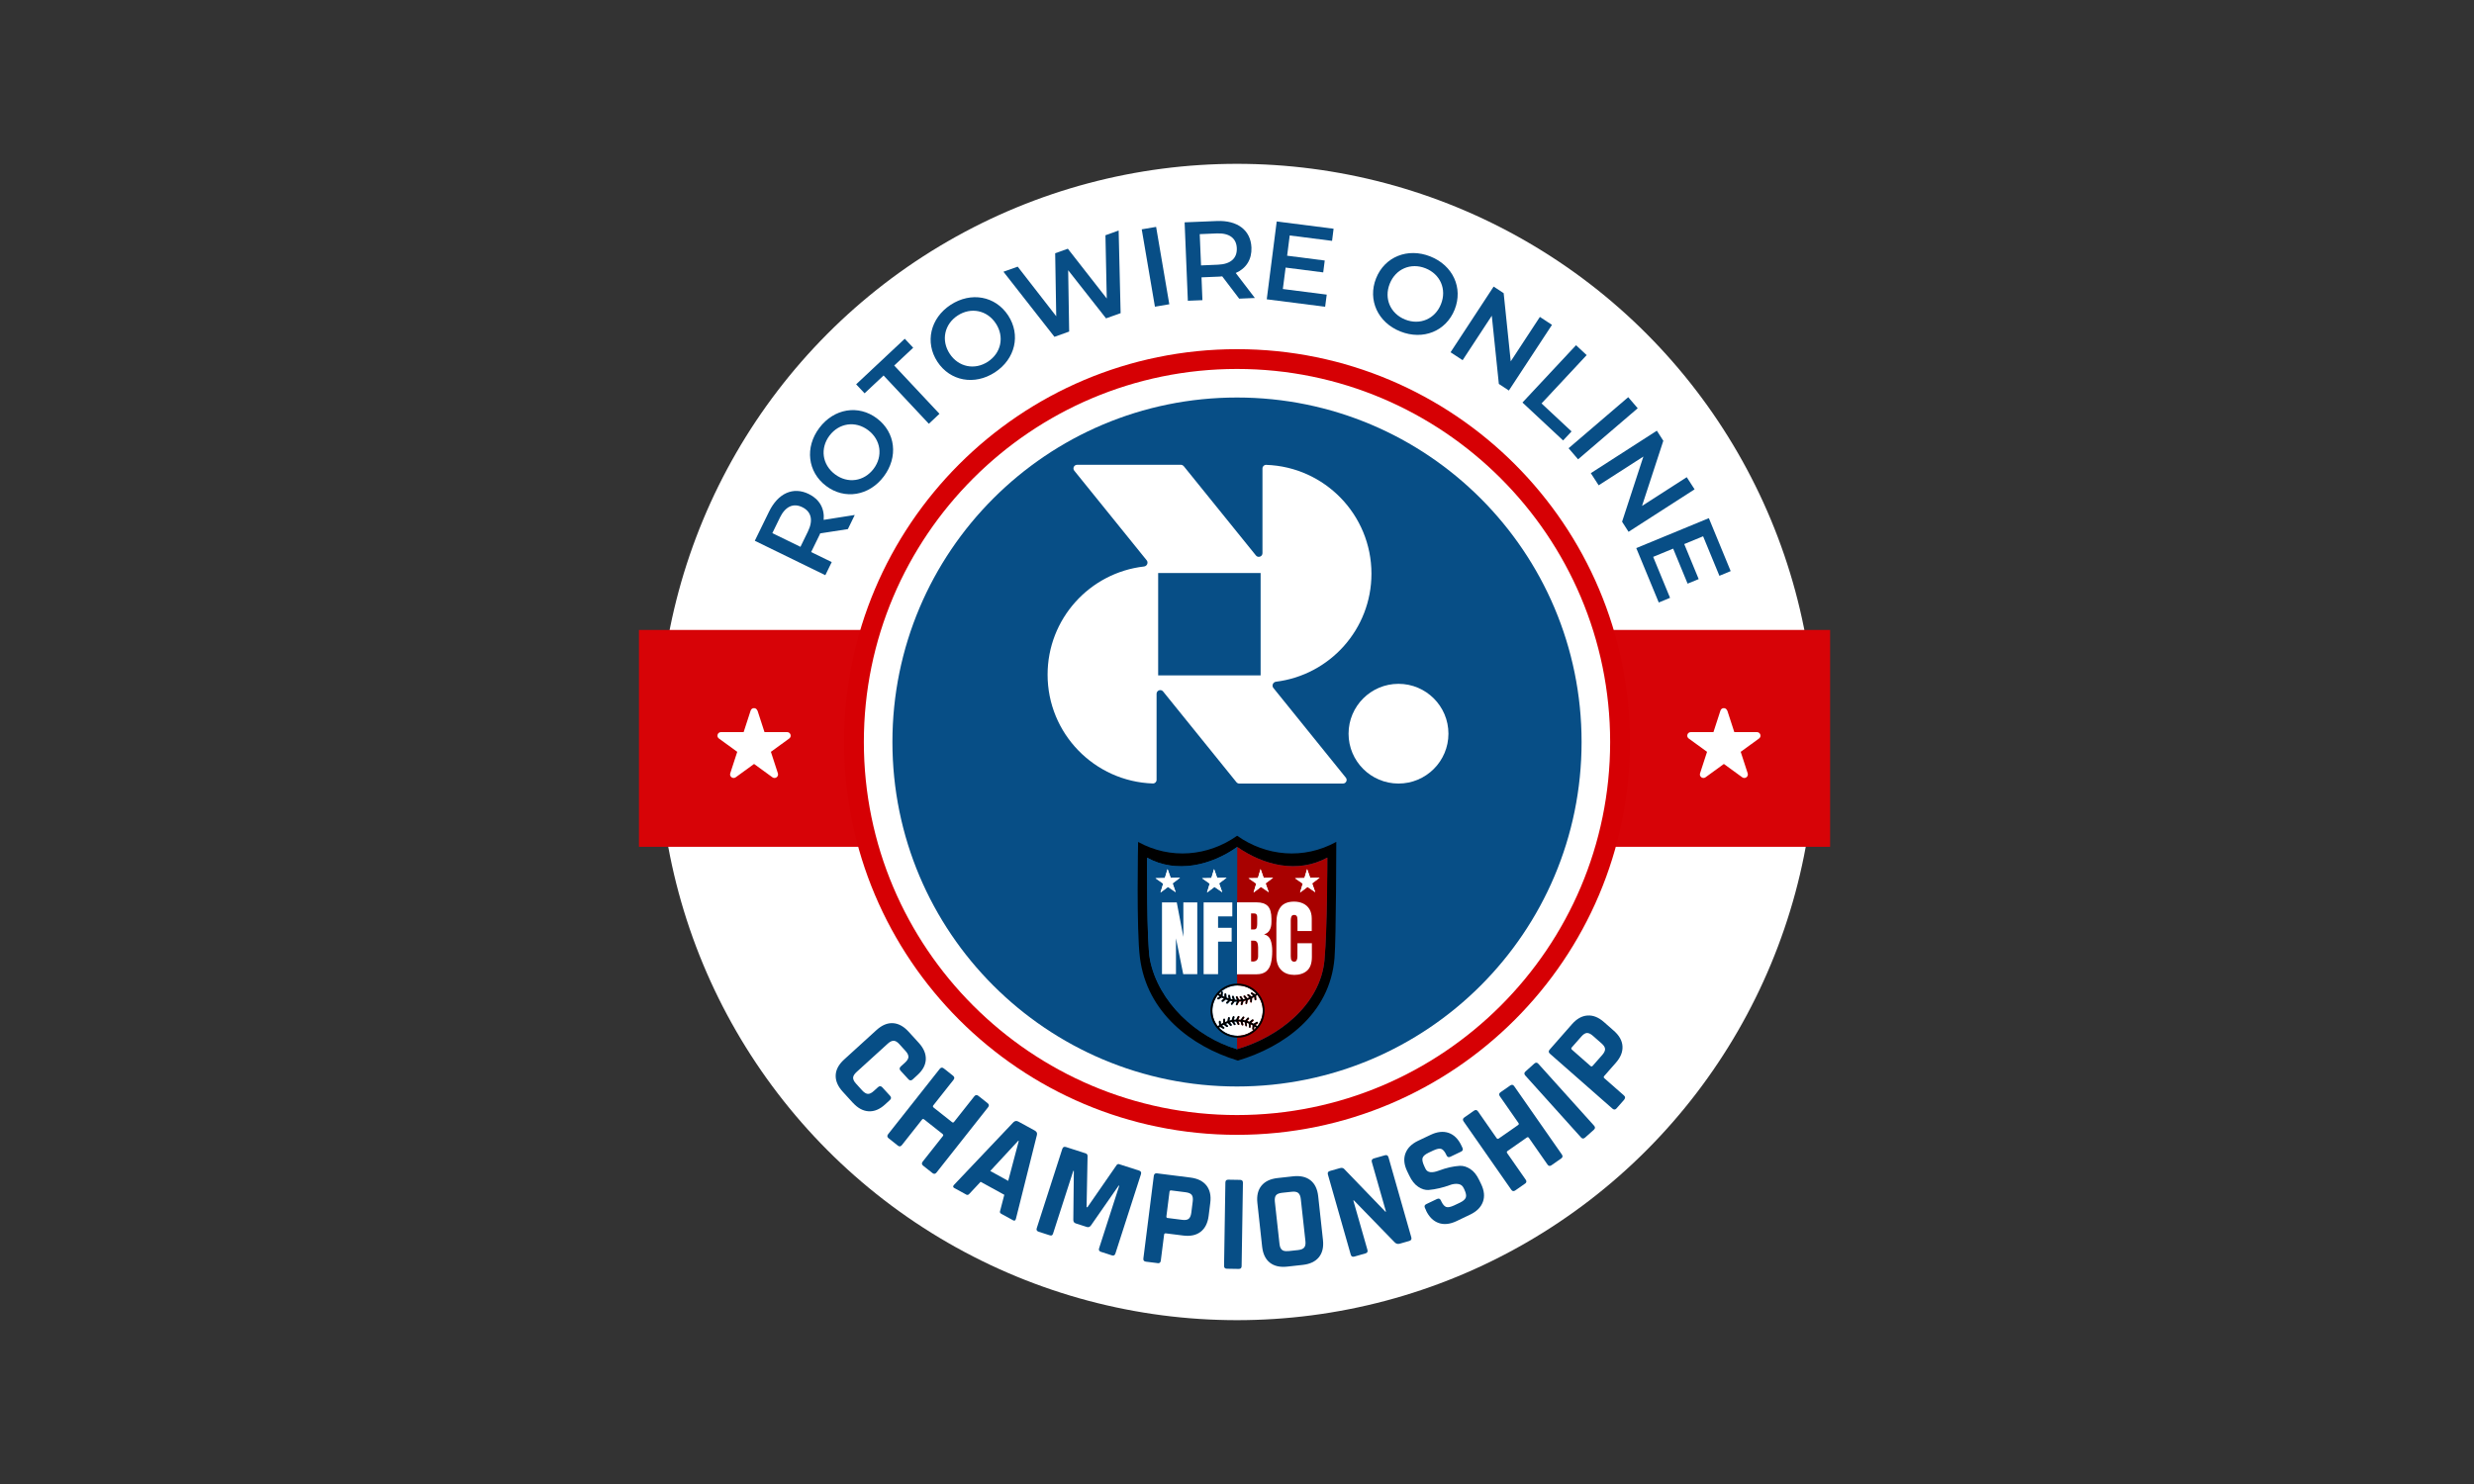 <?xml version="1.0" encoding="UTF-8"?>
<svg id="Layer_1" xmlns="http://www.w3.org/2000/svg" version="1.1" viewBox="0 0 375 225">
  <rect x="0" y="0" width="375" height="225" fill="#333333" stroke="none"/>
  <!-- Generator: Adobe Illustrator 29.6.1, SVG Export Plug-In . SVG Version: 2.1.1 Build 9)  -->
  <defs>
    <style>
      .st0 {
        fill: #a80100;
      }

      .st1 {
        fill-rule: evenodd;
      }

      .st1, .st2 {
        fill: #fff;
      }

      .st3 {
        fill: #074e86;
      }

      .st4 {
        fill: #d70307;
      }

      .st5 {
        fill: #084e86;
      }

      .st6 {
        fill: #064e87;
      }

      .st7 {
        fill: #d60004;
      }
    </style>
  </defs>
  <g id="_x34_C_INV">
    <circle class="st2" cx="187.5" cy="112.5" r="87.66"/>
    <rect class="st4" x="96.85" y="95.51" width="180.55" height="32.88"/>
    <path class="st2" d="M114.82,107.74l1.06,3.26h3.43c.52,0,.74.67.32.97l-2.78,2.02,1.06,3.26c.16.5-.41.91-.83.6l-2.78-2.02-2.78,2.02c-.42.31-.99-.11-.83-.6l1.06-3.26-2.78-2.02c-.42-.31-.2-.97.32-.97h3.43l1.06-3.26c.16-.5.86-.5,1.02,0h.02Z"/>
    <path class="st2" d="M261.82,107.74l1.06,3.26h3.43c.52,0,.74.67.32.97l-2.78,2.02,1.06,3.26c.16.5-.41.91-.83.6l-2.78-2.02-2.78,2.02c-.42.31-.99-.11-.83-.6l1.06-3.26-2.78-2.02c-.42-.31-.2-.97.32-.97h3.43l1.06-3.26c.16-.5.86-.5,1.02,0h.02Z"/>
    <g>
      <path class="st2" d="M187.5,170.56c-32.01,0-58.06-26.05-58.06-58.06s26.05-58.06,58.06-58.06,58.06,26.05,58.06,58.06-26.05,58.06-58.06,58.06Z"/>
      <path class="st7" d="M187.5,55.94c31.19,0,56.56,25.37,56.56,56.56s-25.37,56.56-56.56,56.56-56.56-25.37-56.56-56.56,25.37-56.56,56.56-56.56M187.5,52.94c-32.89,0-59.56,26.67-59.56,59.56s26.67,59.56,59.56,59.56,59.56-26.67,59.56-59.56-26.67-59.56-59.56-59.56h0Z"/>
    </g>
    <circle class="st3" cx="187.5" cy="112.5" r="52.23"/>
    <g>
      <path class="st5" d="M128.52,80.22l-4.2.65c-.05.15-.12.28-.19.42l-1.18,2.41,3.12,1.52-.97,1.99-10.69-5.22,2.15-4.4c1.37-2.81,3.66-3.85,6.03-2.69,1.62.79,2.41,2.2,2.26,3.92l4.71-.74-1.04,2.14h0ZM118.2,78.51l-1.13,2.32,4.26,2.08,1.13-2.32c.85-1.74.5-3.03-.85-3.69-1.34-.66-2.56-.14-3.41,1.6h0Z"/>
      <path class="st5" d="M125.22,73.68c-2.81-2.12-3.25-5.85-1.03-8.8,2.22-2.95,5.92-3.57,8.74-1.44s3.25,5.85,1.03,8.8-5.93,3.56-8.74,1.44ZM131.59,65.22c-1.94-1.46-4.41-1.09-5.86.83-1.44,1.92-1.12,4.39.83,5.86,1.94,1.46,4.41,1.09,5.86-.83,1.44-1.91,1.12-4.39-.83-5.86Z"/>
      <path class="st5" d="M133.93,56.93l-2.88,2.7-1.28-1.36,7.37-6.91,1.28,1.36-2.88,2.7,6.86,7.32-1.61,1.51-6.86-7.32h0Z"/>
      <path class="st5" d="M142.09,54.85c-1.93-2.94-1.08-6.61,2-8.63,3.09-2.02,6.78-1.35,8.72,1.6,1.94,2.96,1.08,6.61-2,8.63-3.09,2.02-6.79,1.34-8.72-1.6ZM150.95,49.05c-1.33-2.03-3.79-2.52-5.79-1.21-2.01,1.31-2.54,3.76-1.21,5.79s3.79,2.52,5.79,1.21,2.54-3.76,1.21-5.79Z"/>
      <path class="st5" d="M169.56,34.94l.3,12.54-2.21.79-5.74-7.3.15,9.3-2.23.8-7.73-9.87,2.16-.77,5.84,7.52-.16-9.55,1.92-.69,5.9,7.55-.2-9.59,1.98-.71.02-.02h0Z"/>
      <path class="st5" d="M173.06,34.77l2.18-.37,2,11.73-2.18.37-2-11.73Z"/>
      <path class="st5" d="M187.83,45.28l-2.57-3.38c-.15.02-.31.03-.46.04l-2.68.11.14,3.46-2.21.09-.49-11.89,4.89-.2c3.12-.13,5.13,1.39,5.24,4.02.07,1.8-.79,3.16-2.38,3.86l2.9,3.79-2.38.1h0ZM184.43,35.39l-2.58.11.2,4.74,2.58-.11c1.94-.08,2.9-1,2.84-2.5-.06-1.49-1.1-2.32-3.04-2.24Z"/>
      <path class="st5" d="M201.1,44.67l-.24,1.84-8.85-1.13,1.51-11.8,8.62,1.1-.23,1.84-6.42-.82-.39,3.07,5.7.73-.23,1.8-5.7-.73-.42,3.25,6.66.85h0Z"/>
      <path class="st5" d="M208.58,42.2c1.3-3.27,4.79-4.68,8.22-3.32s5,4.77,3.69,8.06c-1.31,3.28-4.79,4.68-8.22,3.32s-4.99-4.79-3.69-8.06ZM218.42,46.11c.9-2.26-.11-4.54-2.34-5.43s-4.53.08-5.43,2.34.11,4.54,2.34,5.43,4.53-.08,5.43-2.34Z"/>
      <path class="st5" d="M235.24,49.26l-6.53,9.95-1.52-1-1.07-10.34-4.42,6.74-1.83-1.2,6.53-9.96,1.52,1,1.07,10.34,4.42-6.74,1.83,1.2h0Z"/>
      <path class="st5" d="M238.88,52.33l1.62,1.51-6.84,7.33,4.55,4.24-1.28,1.37-6.16-5.75,8.12-8.69h0Z"/>
      <path class="st5" d="M246.8,60.22l1.44,1.68-9.04,7.74-1.44-1.68,9.04-7.74Z"/>
      <path class="st5" d="M256.86,74.19l-10.01,6.44-.98-1.53,3.23-9.88-6.78,4.36-1.19-1.84,10.01-6.44.98,1.53-3.23,9.88,6.78-4.36,1.19,1.84Z"/>
      <path class="st5" d="M253.14,90.64l-1.71.71-3.41-8.25,11-4.54,3.31,8.03-1.71.71-2.47-5.99-2.86,1.18,2.19,5.31-1.68.69-2.19-5.31-3.03,1.25,2.56,6.21h0Z"/>
    </g>
    <g>
      <path class="st3" d="M129.28,167.21l-1.54-1.69c-.75-.82-1.1-1.65-1.07-2.49.03-.84.45-1.63,1.27-2.38l4.92-4.48c.82-.74,1.65-1.09,2.49-1.04.84.05,1.63.48,2.38,1.3l1.54,1.69c.74.81,1.09,1.64,1.06,2.49s-.45,1.64-1.26,2.38l-.73.67c-.23.21-.45.2-.65-.03l-1.19-1.3c-.2-.22-.18-.43.04-.64l.64-.58c.33-.3.5-.59.52-.85,0-.27-.13-.57-.43-.9l-.96-1.06c-.29-.32-.57-.49-.84-.5s-.57.13-.9.43l-4.74,4.31c-.33.3-.5.59-.52.85,0,.27.13.56.42.88l.96,1.06c.3.33.59.5.85.52s.57-.13.9-.43l.64-.58c.23-.21.44-.2.64,0l1.19,1.3c.21.23.2.45-.03.65l-.73.67c-.81.74-1.64,1.08-2.49,1.03s-1.64-.48-2.38-1.29h0Z"/>
      <path class="st3" d="M136.09,173.69l-1.4-1.11c-.23-.18-.25-.39-.07-.62l7.82-9.9c.18-.23.39-.25.62-.07l1.4,1.11c.23.18.25.39.07.62l-3.06,3.87c-.1.12-.08.23.05.34l2.78,2.2c.12.1.23.08.32-.04l3.06-3.87c.18-.23.39-.25.62-.07l1.4,1.11c.23.18.25.39.07.62l-7.82,9.9c-.18.23-.39.25-.62.07l-1.4-1.11c-.23-.18-.25-.39-.07-.62l3.05-3.86c.1-.12.08-.23-.04-.33l-2.78-2.2c-.13-.1-.25-.1-.34.03l-3.05,3.86c-.18.23-.39.25-.62.07h0Z"/>
      <path class="st3" d="M146.41,181.09l-1.77-.97c-.22-.12-.22-.29,0-.51l8.98-9.47c.23-.21.48-.24.76-.08l2.45,1.34c.31.17.42.4.34.69l-3.17,12.66c-.07.3-.21.39-.43.27l-1.77-.97c-.14-.07-.21-.15-.23-.23s0-.2.06-.36l.6-2.31-3.59-1.97-1.63,1.74c-.11.13-.2.21-.29.24s-.19,0-.31-.06h0ZM154.35,172.95l-4.25,4.59,2.72,1.5,1.6-6.05-.07-.04Z"/>
      <path class="st3" d="M169.7,176.53l2.96.95c.28.09.37.28.28.56l-3.87,12.01c-.09.28-.27.38-.55.28l-1.64-.53c-.28-.09-.38-.28-.28-.55l3.05-9.47-.08-.03-4.2,6.04c-.17.24-.38.32-.63.24l-1.68-.54c-.25-.08-.38-.27-.37-.56l.08-7.39-.08-.03-3.06,9.49c-.05.16-.11.26-.19.3-.07.04-.2.04-.37-.02l-1.64-.53c-.28-.09-.38-.28-.28-.55l3.87-12.01c.09-.28.28-.37.56-.28l2.98.96c.19.06.28.19.29.4l-.15,7.74.12.04,4.41-6.37c.1-.17.26-.23.47-.16h0Z"/>
      <path class="st3" d="M175.46,191.51l-1.77-.22c-.29-.04-.42-.2-.38-.49l1.58-12.52c.04-.29.2-.42.49-.38l5.08.64c1.08.14,1.89.54,2.41,1.2s.72,1.54.58,2.62l-.25,2c-.14,1.08-.54,1.88-1.21,2.4s-1.55.7-2.63.57l-2.63-.33c-.17-.02-.26.04-.28.2l-.5,3.94c-.04.29-.2.42-.49.38h0ZM177,184.67l2.21.28c.44.06.77,0,.97-.16.2-.17.33-.46.39-.89l.22-1.75c.06-.44,0-.77-.15-.98-.16-.21-.46-.34-.9-.4l-2.21-.28c-.15-.02-.24.05-.26.2l-.47,3.73c-.02.15.05.24.2.26h0Z"/>
      <path class="st3" d="M188.4,179.34l-.2,12.62c0,.29-.15.44-.45.43l-1.78-.03c-.29,0-.44-.15-.43-.45l.2-12.62c0-.29.15-.44.45-.43l1.78.03c.29,0,.44.15.43.45Z"/>
      <path class="st3" d="M197.46,191.78l-2.34.26c-1.1.12-1.98-.08-2.64-.6s-1.05-1.33-1.17-2.43l-.72-6.62c-.12-1.1.09-1.97.62-2.62s1.35-1.04,2.45-1.16l2.34-.26c1.1-.12,1.98.08,2.64.6s1.05,1.33,1.17,2.43l.72,6.62c.12,1.1-.09,1.97-.62,2.62s-1.35,1.04-2.45,1.16ZM195.29,189.69l1.48-.16c.45-.05.75-.18.92-.39s.23-.54.18-.98l-.7-6.37c-.05-.45-.18-.75-.39-.92s-.54-.23-.98-.18l-1.48.16c-.45.05-.75.18-.91.38-.16.21-.22.54-.17.98l.7,6.37c.05.45.17.75.38.92.2.17.52.23.97.18h0Z"/>
      <path class="st3" d="M206.96,190.04l-1.68.48c-.28.08-.46-.02-.54-.3l-3.46-12.14c-.08-.28.02-.46.3-.54l1.51-.43c.28-.08.5-.04.65.12l6.26,6.49.08-.02-2.14-7.51c-.08-.28.02-.46.3-.55l1.68-.48c.28-.08.46.02.54.3l3.46,12.14c.08.28-.02.46-.3.55l-1.47.42c-.3.08-.55,0-.76-.22l-6.18-6.36-.08.02,2.14,7.49c.08.28-.02.46-.3.54h0Z"/>
      <path class="st3" d="M216.17,183.53l-.18-.38c-.13-.27-.06-.46.21-.59l1.61-.77c.27-.13.46-.06.59.21l.07.15c.23.48.48.76.75.85.27.09.66,0,1.17-.23l.89-.42c.49-.24.79-.49.9-.78.11-.28.03-.68-.21-1.2l-.11-.23c-.17-.37-.46-.58-.85-.63s-.82,0-1.28.18c-.46.17-.97.33-1.54.46-.56.14-1.11.22-1.63.27-.52.04-1.05-.12-1.59-.48s-.99-.93-1.36-1.71l-.32-.66c-.47-.99-.56-1.88-.26-2.69s.94-1.45,1.92-1.92l1.9-.9c1-.48,1.91-.57,2.72-.3.81.28,1.46.91,1.93,1.9l.17.36c.13.27.06.46-.21.59l-1.61.77c-.27.13-.46.06-.59-.21l-.05-.11c-.23-.49-.49-.78-.76-.87-.27-.09-.66,0-1.17.23l-.74.35c-.52.25-.82.51-.91.79s0,.71.27,1.28l.17.36c.28.59.96.69,2.04.28,1.12-.42,2.17-.66,3.17-.72.53-.02,1.06.14,1.59.49.53.34.97.9,1.33,1.65l.31.64c.47.99.56,1.88.26,2.69s-.94,1.45-1.92,1.92l-2.07.99c-.99.47-1.89.57-2.7.29-.81-.28-1.46-.91-1.93-1.9h.02Z"/>
      <path class="st3" d="M231.14,179.47l-1.46,1.02c-.24.17-.45.13-.61-.11l-7.22-10.35c-.17-.24-.13-.45.11-.61l1.46-1.02c.24-.17.45-.13.61.11l2.82,4.05c.09.13.2.14.34.05l2.91-2.03c.13-.09.15-.19.06-.32l-2.82-4.05c-.17-.24-.13-.45.11-.61l1.46-1.02c.24-.17.45-.13.61.11l7.22,10.35c.17.24.13.45-.11.61l-1.46,1.02c-.24.17-.45.13-.61-.11l-2.81-4.03c-.09-.13-.2-.15-.32-.06l-2.91,2.03c-.14.1-.16.21-.07.33l2.81,4.03c.17.24.13.45-.11.61h0Z"/>
      <path class="st3" d="M233.18,161.29l8.44,9.38c.2.22.19.43-.03.62l-1.33,1.19c-.22.2-.43.19-.62-.03l-8.44-9.38c-.2-.22-.19-.43.03-.62l1.33-1.19c.22-.2.43-.19.62.03Z"/>
      <path class="st3" d="M246.21,166.71l-1.18,1.34c-.19.22-.4.23-.62.04l-9.48-8.33c-.22-.19-.23-.4-.04-.62l3.38-3.85c.72-.82,1.5-1.26,2.35-1.32s1.68.27,2.5.99l1.51,1.33c.82.72,1.25,1.5,1.3,2.35s-.29,1.68-1.01,2.5l-1.75,1.99c-.11.13-.11.24,0,.34l2.98,2.62c.22.19.23.4.04.62h.02,0ZM241.41,161.6l1.47-1.67c.29-.34.43-.64.41-.9-.02-.26-.2-.54-.52-.82l-1.32-1.16c-.34-.3-.64-.44-.9-.43-.26,0-.54.19-.84.52l-1.47,1.67c-.1.12-.09.22.02.33l2.82,2.48c.12.1.22.09.33-.02h0Z"/>
    </g>
    <g>
      <g id="Page-11">
        <g id="ALL-Logos1">
          <g id="NFBKC-logo1">
            <g>
              <path d="M202.53,127.65c-4.93,2.72-10.63,2.16-15-.93h-.02c-4.37,3.09-10.07,3.65-15,.93,0,0-.27,13.35.28,17.59,1.07,8.28,7.75,13.39,14.74,15.53l.11.03c6.91-2.06,13.95-6.98,14.64-15.55.25-3.11.27-17.59.27-17.59h-.02ZM200.76,145.53c-.63,6.8-6.9,11.7-13.26,13.55h0c-6.21-1.86-11.91-7.15-13.19-13.56-.52-2.61-.44-15.48-.44-15.48,4.44,2.45,9.72,1.17,13.65-1.62h0s-.02,29.39-.02,30.62l.03-30.62h0c4.02,2.78,9.11,4.07,13.65,1.61,0,0,0,10.82-.43,15.49h.01Z"/>
              <path class="st6" d="M187.5,159.04c0-1.23.02-30.62.02-30.62h0c-3.93,2.79-9.21,4.08-13.65,1.62,0,0-.08,12.87.44,15.48,1.28,6.41,6.99,11.7,13.19,13.56h0v-.03h0Z"/>
              <path class="st0" d="M187.54,128.42h0l-.03,30.62v.03c6.36-1.85,12.63-6.75,13.26-13.55.43-4.67.43-15.49.43-15.49-4.54,2.45-9.63,1.17-13.65-1.61h0Z"/>
              <path class="st0" d="M187.5,159.08h0v-.03.03Z"/>
            </g>
            <polygon id="Fill-6391" class="st1" points="178.21 135.28 177.04 134.47 175.91 135.33 176.32 133.97 175.15 133.16 176.57 133.13 176.98 131.77 177.45 133.11 178.87 133.08 177.74 133.94 178.21 135.28"/>
            <polygon id="Fill-6411" class="st1" points="185.26 135.28 184.09 134.47 182.96 135.33 183.37 133.97 182.2 133.16 183.62 133.13 184.03 131.77 184.5 133.11 185.92 133.08 184.79 133.94 185.26 135.28"/>
            <polygon id="Fill-6431" class="st1" points="192.31 135.28 191.14 134.47 190.01 135.33 190.42 133.97 189.25 133.16 190.67 133.13 191.08 131.77 191.55 133.11 192.97 133.08 191.84 133.94 192.31 135.28"/>
            <polygon id="Fill-6451" class="st1" points="199.36 135.28 198.19 134.47 197.06 135.33 197.47 133.97 196.29 133.16 197.72 133.13 198.13 131.77 198.6 133.11 200.02 133.08 198.89 133.94 199.36 135.28"/>
          </g>
        </g>
      </g>
      <g id="Page-111">
        <g id="ALL-Logos11">
          <g id="NFBC-logo1">
            <g id="Fill-6561">
              <polygon class="st1" points="176.13 147.7 176.13 136.82 178.37 136.82 179.37 142.04 179.37 136.82 181.48 136.82 181.48 147.7 179.35 147.7 178.25 142.27 178.25 147.7 176.13 147.7"/>
            </g>
            <g id="Fill-6581">
              <polygon class="st1" points="182.44 147.7 182.44 136.82 186.79 136.82 186.79 138.94 184.63 138.94 184.63 140.67 186.69 140.67 186.69 142.77 184.63 142.77 184.63 147.7 182.44 147.7"/>
            </g>
            <g id="Fill-6601">
              <path class="st1" d="M189.85,145.79c.57,0,.85-.27.85-.81v-1.36c0-.31-.05-.56-.14-.73-.09-.18-.27-.27-.52-.27h-.4v3.15h.22v.02h-.01ZM189.63,140.92h.45c.2,0,.33-.08.39-.24s.09-.35.09-.56v-1.1c0-.35-.15-.53-.47-.53h-.46v2.42h0ZM187.5,147.7v-10.89h2.95c.79,0,1.37.19,1.73.58s.54,1.02.54,1.91v.48c0,.51-.09.93-.28,1.25-.18.32-.46.53-.84.63.49.12.82.41.99.87.17.46.25,1.01.25,1.67,0,.71-.07,1.33-.2,1.85-.13.53-.37.94-.72,1.23s-.84.44-1.48.44h-2.95v-.02h0Z"/>
            </g>
            <g id="Fill-6621">
              <path class="st1" d="M196.1,147.8c-.79,0-1.43-.25-1.91-.74-.48-.49-.72-1.18-.72-2.07v-5.03c0-1.06.21-1.87.63-2.42s1.1-.84,2.05-.84c.52,0,.98.1,1.38.29.4.19.72.47.95.85s.35.86.35,1.43v1.89h-2.16v-1.61c0-.33-.04-.55-.12-.66s-.21-.17-.38-.17c-.2,0-.34.07-.41.22s-.11.34-.11.59v5.45c0,.3.04.51.13.64.09.12.22.19.38.19.19,0,.32-.08.39-.23.08-.15.11-.35.11-.6v-1.97h2.19v2.07c0,.96-.24,1.66-.73,2.09-.48.43-1.16.65-2.03.65"/>
            </g>
            <g id="Fill-6641">
              <polygon class="st1" points="178.2 135.27 177.04 134.47 175.9 135.32 176.31 133.97 175.14 133.15 176.56 133.12 176.97 131.76 177.45 133.1 178.86 133.07 177.74 133.93 178.2 135.27"/>
            </g>
            <g id="Fill-6661">
              <polygon class="st1" points="185.26 135.27 184.08 134.47 182.95 135.32 183.36 133.97 182.2 133.15 183.61 133.12 184.02 131.76 184.49 133.1 185.92 133.07 184.79 133.93 185.26 135.27"/>
            </g>
            <g id="Fill-6681">
              <polygon class="st1" points="192.31 135.27 191.13 134.47 190.01 135.32 190.42 133.97 189.24 133.15 190.67 133.12 191.07 131.76 191.54 133.1 192.97 133.07 191.83 133.93 192.31 135.27"/>
            </g>
            <g id="Fill-6701">
              <polygon class="st1" points="199.36 135.27 198.19 134.47 197.06 135.32 197.47 133.97 196.29 133.15 197.72 133.12 198.13 131.76 198.6 133.1 200.02 133.07 198.89 133.93 199.36 135.27"/>
            </g>
          </g>
        </g>
      </g>
      <g>
        <path class="st2" d="M185.09,150.45c0-.08.07-.13.15-.12.08,0,.13.07.12.15l-.05.52c.1.06.21.11.32.16v-.4c0-.08.05-.14.12-.14.08,0,.14.06.14.13l.03.52c.11.04.22.08.34.12l-.07-.39c0-.07.04-.15.11-.16.07,0,.15.04.16.11l.09.52c.11.03.22.05.34.07l-.12-.37c-.02-.07,0-.15.09-.17.07-.02.15,0,.17.09l.16.49c.11,0,.23.02.34.02l-.17-.35c-.03-.07,0-.15.06-.18.07-.03.15,0,.18.06l.23.46c.11,0,.23-.02.34-.03l-.22-.31c-.04-.06-.03-.15.03-.19.06-.04.15-.03.19.04l.29.42c.11-.02.23-.05.34-.08l-.26-.28c-.05-.06-.05-.14,0-.19.06-.05.14-.05.19,0l.35.39c.12-.04.23-.08.34-.13l-.29-.25c-.06-.05-.07-.13-.02-.19s.13-.07.19-.02l.4.33c.1-.05.2-.11.3-.17l-.32-.19c-.06-.04-.08-.12-.05-.19.04-.06.12-.08.19-.05l.43.27c.06-.04.11-.08.17-.12-.7-.76-1.7-1.23-2.81-1.23s-2.11.48-2.81,1.24c.09.07.19.14.28.2l.04-.4h-.03,0Z"/>
        <path class="st2" d="M190.09,156.01c0,.07-.07.12-.14.12h0c-.08,0-.13-.07-.12-.15l.05-.52c-.11-.06-.21-.12-.32-.17v.4c0,.08-.04.14-.11.14h0c-.07,0-.12-.06-.13-.13l-.03-.52c-.11-.04-.22-.08-.34-.12l.07.39c0,.07-.04.15-.11.16h0c-.06,0-.12-.05-.13-.11l-.09-.51c-.12-.03-.23-.05-.35-.07l.12.38c.02.07,0,.15-.09.17h-.04c-.06,0-.11-.04-.13-.09l-.16-.5c-.12,0-.23-.02-.35-.02l.17.35c.03.07,0,.15-.06.18h-.06s-.1-.02-.12-.07l-.23-.46c-.12,0-.24.02-.35.03l.22.32c.04.06.03.15-.03.19-.02.02-.05.02-.08.02h0s-.09-.02-.11-.06l-.3-.43c-.11.02-.22.05-.33.08l.27.29c.05.06.05.14,0,.19-.03.02-.06.04-.09.04h-.02s-.07,0-.1-.04l-.36-.39c-.11.04-.22.08-.32.12l.3.25c.06.05.07.13.02.19-.03.03-.07.05-.11.05,0,0-.06,0-.09-.03l-.4-.33c-.1.05-.2.1-.3.16l.32.2c.06.04.08.12.05.19-.03.04-.07.07-.12.07h0s-.05,0-.07-.02l-.44-.27c-.06.04-.12.08-.17.13.7.76,1.7,1.23,2.81,1.23s2.11-.48,2.81-1.24c-.09-.07-.18-.13-.27-.19l-.04.39h0Z"/>
        <path class="st2" d="M190.57,150.85c-.06.05-.13.1-.19.14l.05.54c0,.08-.05.14-.12.15h0c-.07,0-.13-.05-.14-.12l-.04-.4c-.11.07-.22.13-.34.19l-.03.54c0,.07-.06.13-.13.13h0c-.08,0-.13-.07-.13-.14v-.4c-.11.05-.24.1-.37.15l-.1.52c0,.07-.07.11-.13.11h0c-.07,0-.12-.09-.11-.16l.07-.39c-.12.03-.24.06-.36.08l-.17.52c-.02.06-.07.09-.13.09h-.04c-.07-.02-.11-.1-.09-.17l.13-.39c-.13.02-.25.03-.38.03l-.24.49s-.07.08-.12.08h0s-.04,0-.06-.02c-.07-.03-.09-.12-.06-.18l.18-.36c-.13,0-.25,0-.38-.02l-.31.44s-.07.06-.11.06h0s-.05,0-.08-.02c-.06-.04-.08-.13-.03-.19l.23-.33c-.12-.02-.25-.04-.37-.07l-.35.39s-.06.04-.1.04h-.02s-.07,0-.09-.04c-.06-.05-.06-.14,0-.19l.26-.28c-.12-.04-.24-.08-.36-.13l-.41.34s-.06.03-.09.03c0,0-.08-.02-.11-.05-.05-.06-.04-.14.02-.19l.3-.25c-.12-.05-.23-.11-.34-.17l-.45.27s-.05.02-.07.02h0s-.09-.02-.12-.07c-.04-.06-.02-.15.05-.19l.32-.19c-.1-.07-.21-.14-.31-.22-.52.65-.83,1.48-.83,2.38s.31,1.72.83,2.38c.07-.05.14-.1.21-.15l-.05-.52c0-.08.05-.14.12-.15.07,0,.14.05.15.12l.04.39.33-.18.03-.53c0-.08.06-.13.14-.13s.13.07.13.14v.39c.11-.05.23-.1.36-.14l.09-.51c0-.07.08-.12.16-.11.07,0,.12.09.11.16l-.07.37c.12-.03.24-.06.35-.08l.16-.5c.02-.07.1-.11.17-.09.07.02.11.1.09.17l-.12.38c.13-.02.26-.03.38-.03l.24-.48c.03-.07.12-.09.18-.06.07.03.1.12.06.18l-.18.36c.13,0,.26,0,.39.02l.3-.43c.04-.06.13-.08.19-.04.06.04.08.13.03.19l-.22.32c.12.02.25.04.37.07l.36-.4c.05-.06.14-.06.19,0,.06.05.06.14,0,.19l-.26.28c.12.04.24.08.36.13l.41-.34c.06-.05.14-.04.19.02s.04.14-.02.19l-.3.25c.12.05.23.11.35.18l.45-.28c.06-.04.15-.02.19.05.04.06.02.15-.05.19l-.33.2c.1.07.2.14.3.21.52-.65.83-1.48.83-2.38s-.31-1.73-.84-2.38v-.02h0Z"/>
        <path d="M187.58,149.13c-2.26,0-4.1,1.84-4.1,4.1,0,1.01.37,1.94.98,2.65h0c.75.88,1.88,1.45,3.12,1.45,2.26,0,4.1-1.84,4.1-4.1s-1.84-4.1-4.1-4.1h0ZM187.58,157.05c-1.11,0-2.11-.48-2.81-1.23.06-.04.11-.09.17-.13l.44.27.07.02h0s.09-.03.12-.07c.03-.07,0-.15-.05-.19l-.32-.2c.1-.06.19-.11.3-.16l.4.33.09.03s.08-.02.11-.05c.05-.06.04-.14-.02-.19l-.3-.25c.11-.04.21-.09.32-.12l.36.39.1.04h.02s.06-.02.09-.04c.05-.05.05-.13,0-.19l-.27-.29c.11-.03.22-.05.33-.08l.3.43.11.06h0s.06,0,.08-.02c.06-.04.07-.13.03-.19l-.22-.32c.12,0,.24-.03.35-.03l.23.46s.07.08.12.08h0s.04-.02.06-.02c.06-.03.09-.11.06-.18l-.17-.35c.12,0,.23,0,.35.02l.16.5s.07.09.13.09h.04c.08-.02.11-.1.09-.17l-.12-.38c.12.02.23.04.35.07l.09.51c0,.06.07.11.13.11h0c.07,0,.12-.09.11-.16l-.07-.39c.11.03.23.07.34.12l.03.52c0,.07.07.13.13.13.07,0,.12-.06.12-.14v-.4c.1.05.2.11.31.17l-.05.52c0,.08.04.15.12.15h0c.07,0,.14-.05.14-.12l.04-.39c.09.06.18.12.27.19-.7.76-1.7,1.24-2.81,1.24h0ZM183.76,153.23c0-.9.31-1.72.83-2.38.1.08.2.15.31.22l-.32.19c-.07.04-.09.13-.05.19.03.05.12.07.12.07h0l.07-.02.45-.27c.11.06.23.12.34.17l-.3.25c-.06.05-.07.13-.02.19.03.03.11.05.11.05.03,0,.09-.03.09-.03l.41-.34c.12.05.24.09.36.13l-.26.28c-.06.05-.06.14,0,.19.02.03.09.04.09.04h.02l.1-.04.35-.39c.12.03.25.05.37.07l-.23.33c-.05.06-.03.15.03.19.03.02.08.02.08.02h0l.11-.06.31-.44c.13,0,.25.02.38.02l-.18.36c-.03.06,0,.15.06.18h.06l.12-.07.24-.49c.13,0,.25-.02.38-.03l-.13.39c-.02.07.02.15.09.17h.04c.06,0,.11-.03.13-.09l.17-.52c.12-.02.24-.05.36-.08l-.07.39c0,.07.04.15.11.16h0c.06,0,.12-.04.13-.11l.1-.52c.13-.04.26-.09.39-.15v.4c0,.07.03.14.11.14s.13-.06.13-.13l.03-.54c.11-.06.23-.12.34-.19l.04.4c0,.07.07.12.14.12h0c.07,0,.12-.07.12-.15l-.05-.54c.06-.05.13-.09.19-.14.52.65.84,1.48.84,2.38s-.31,1.72-.83,2.38c-.1-.07-.2-.15-.3-.21l.33-.2c.07-.04.09-.13.05-.19-.04-.07-.13-.09-.19-.05l-.45.28c-.11-.06-.23-.12-.35-.18l.3-.25c.06-.05.07-.13.02-.19s-.13-.07-.19-.02l-.41.34c-.12-.05-.24-.09-.36-.13l.26-.28c.06-.05.06-.14,0-.19-.05-.06-.14-.06-.19,0l-.36.4c-.12-.03-.25-.05-.37-.07l.22-.32c.05-.06.03-.15-.03-.19-.06-.04-.15-.02-.19.04l-.3.43c-.13,0-.26-.02-.39-.02l.18-.36c.04-.06,0-.15-.06-.18s-.15,0-.18.06l-.24.48c-.13,0-.26.02-.38.03l.12-.38c.02-.07-.02-.15-.09-.17-.07-.02-.15.02-.17.09l-.16.5c-.12.02-.24.05-.35.08l.07-.37c0-.07-.04-.15-.11-.16-.08,0-.15.04-.16.11l-.09.51c-.13.04-.25.09-.37.14v-.39c0-.07-.04-.14-.12-.14s-.14.05-.14.13l-.03.53c-.11.06-.22.11-.33.18l-.04-.39c0-.07-.08-.12-.15-.12s-.12.07-.12.15l.05.52c-.07.05-.14.1-.21.15-.52-.65-.83-1.48-.83-2.38v.03h0ZM187.58,149.41c1.11,0,2.11.48,2.81,1.23-.05.04-.11.08-.17.12l-.43-.27c-.07-.03-.15,0-.19.05-.03.07,0,.15.05.19l.32.19c-.1.06-.2.11-.3.17l-.4-.33c-.06-.05-.14-.04-.19.02s-.04.14.02.19l.29.25c-.11.05-.23.09-.34.13l-.35-.39s-.13-.05-.19,0c-.05.05-.05.13,0,.19l.26.28c-.11.03-.22.06-.34.08l-.29-.42c-.04-.07-.13-.08-.19-.04-.06.04-.07.13-.03.19l.22.31c-.11,0-.23.02-.34.03l-.23-.46c-.03-.06-.11-.09-.18-.06-.06.03-.09.11-.06.18l.17.35c-.11,0-.23,0-.34-.02l-.16-.49c-.02-.08-.1-.11-.17-.09-.08.02-.11.1-.09.17l.12.37c-.11-.02-.23-.04-.34-.07l-.09-.52c0-.07-.09-.12-.16-.11-.07,0-.12.09-.11.16l.07.39c-.11-.03-.23-.07-.34-.12l-.03-.52c0-.07-.06-.13-.14-.13-.07,0-.13.06-.13.14v.4c-.09-.05-.2-.1-.3-.16l.05-.52c0-.08-.04-.15-.12-.15s-.15.04-.15.12l-.04.4c-.1-.06-.19-.13-.28-.2.7-.76,1.7-1.24,2.81-1.24h.02,0Z"/>
        <polygon points="189.63 152 189.62 152 189.62 152 189.63 152"/>
        <polygon points="189.44 155.84 189.43 155.83 189.43 155.84 189.44 155.84"/>
      </g>
    </g>
    <g>
      <path class="st2" d="M211.98,103.68c-4.18,0-7.57,3.39-7.57,7.56s3.39,7.56,7.57,7.56,7.57-3.39,7.57-7.56-3.39-7.56-7.57-7.56Z"/>
      <path class="st1" d="M179.42,70.68c-.11-.13-.26-.21-.43-.21h-15.72c-.47,0-.73.54-.43.9l10.97,13.58c.29.35.05.89-.4.94-8.23.94-14.62,7.92-14.62,16.4,0,8.93,7.1,16.2,15.96,16.5.31.01.56-.24.56-.55v-13.05c0-.52.66-.76.99-.35l11.11,13.75c.11.13.26.21.43.21h15.72c.47,0,.73-.54.43-.9l-10.98-13.6c-.28-.35-.05-.88.4-.94,8.16-1.01,14.47-7.96,14.47-16.38,0-8.93-7.1-16.2-15.96-16.5-.31-.01-.56.24-.56.55v12.84c0,.52-.66.76-.99.35l-10.94-13.54ZM191.08,86.88h-15.53v15.52h15.53v-15.52Z"/>
    </g>
  </g>
</svg>